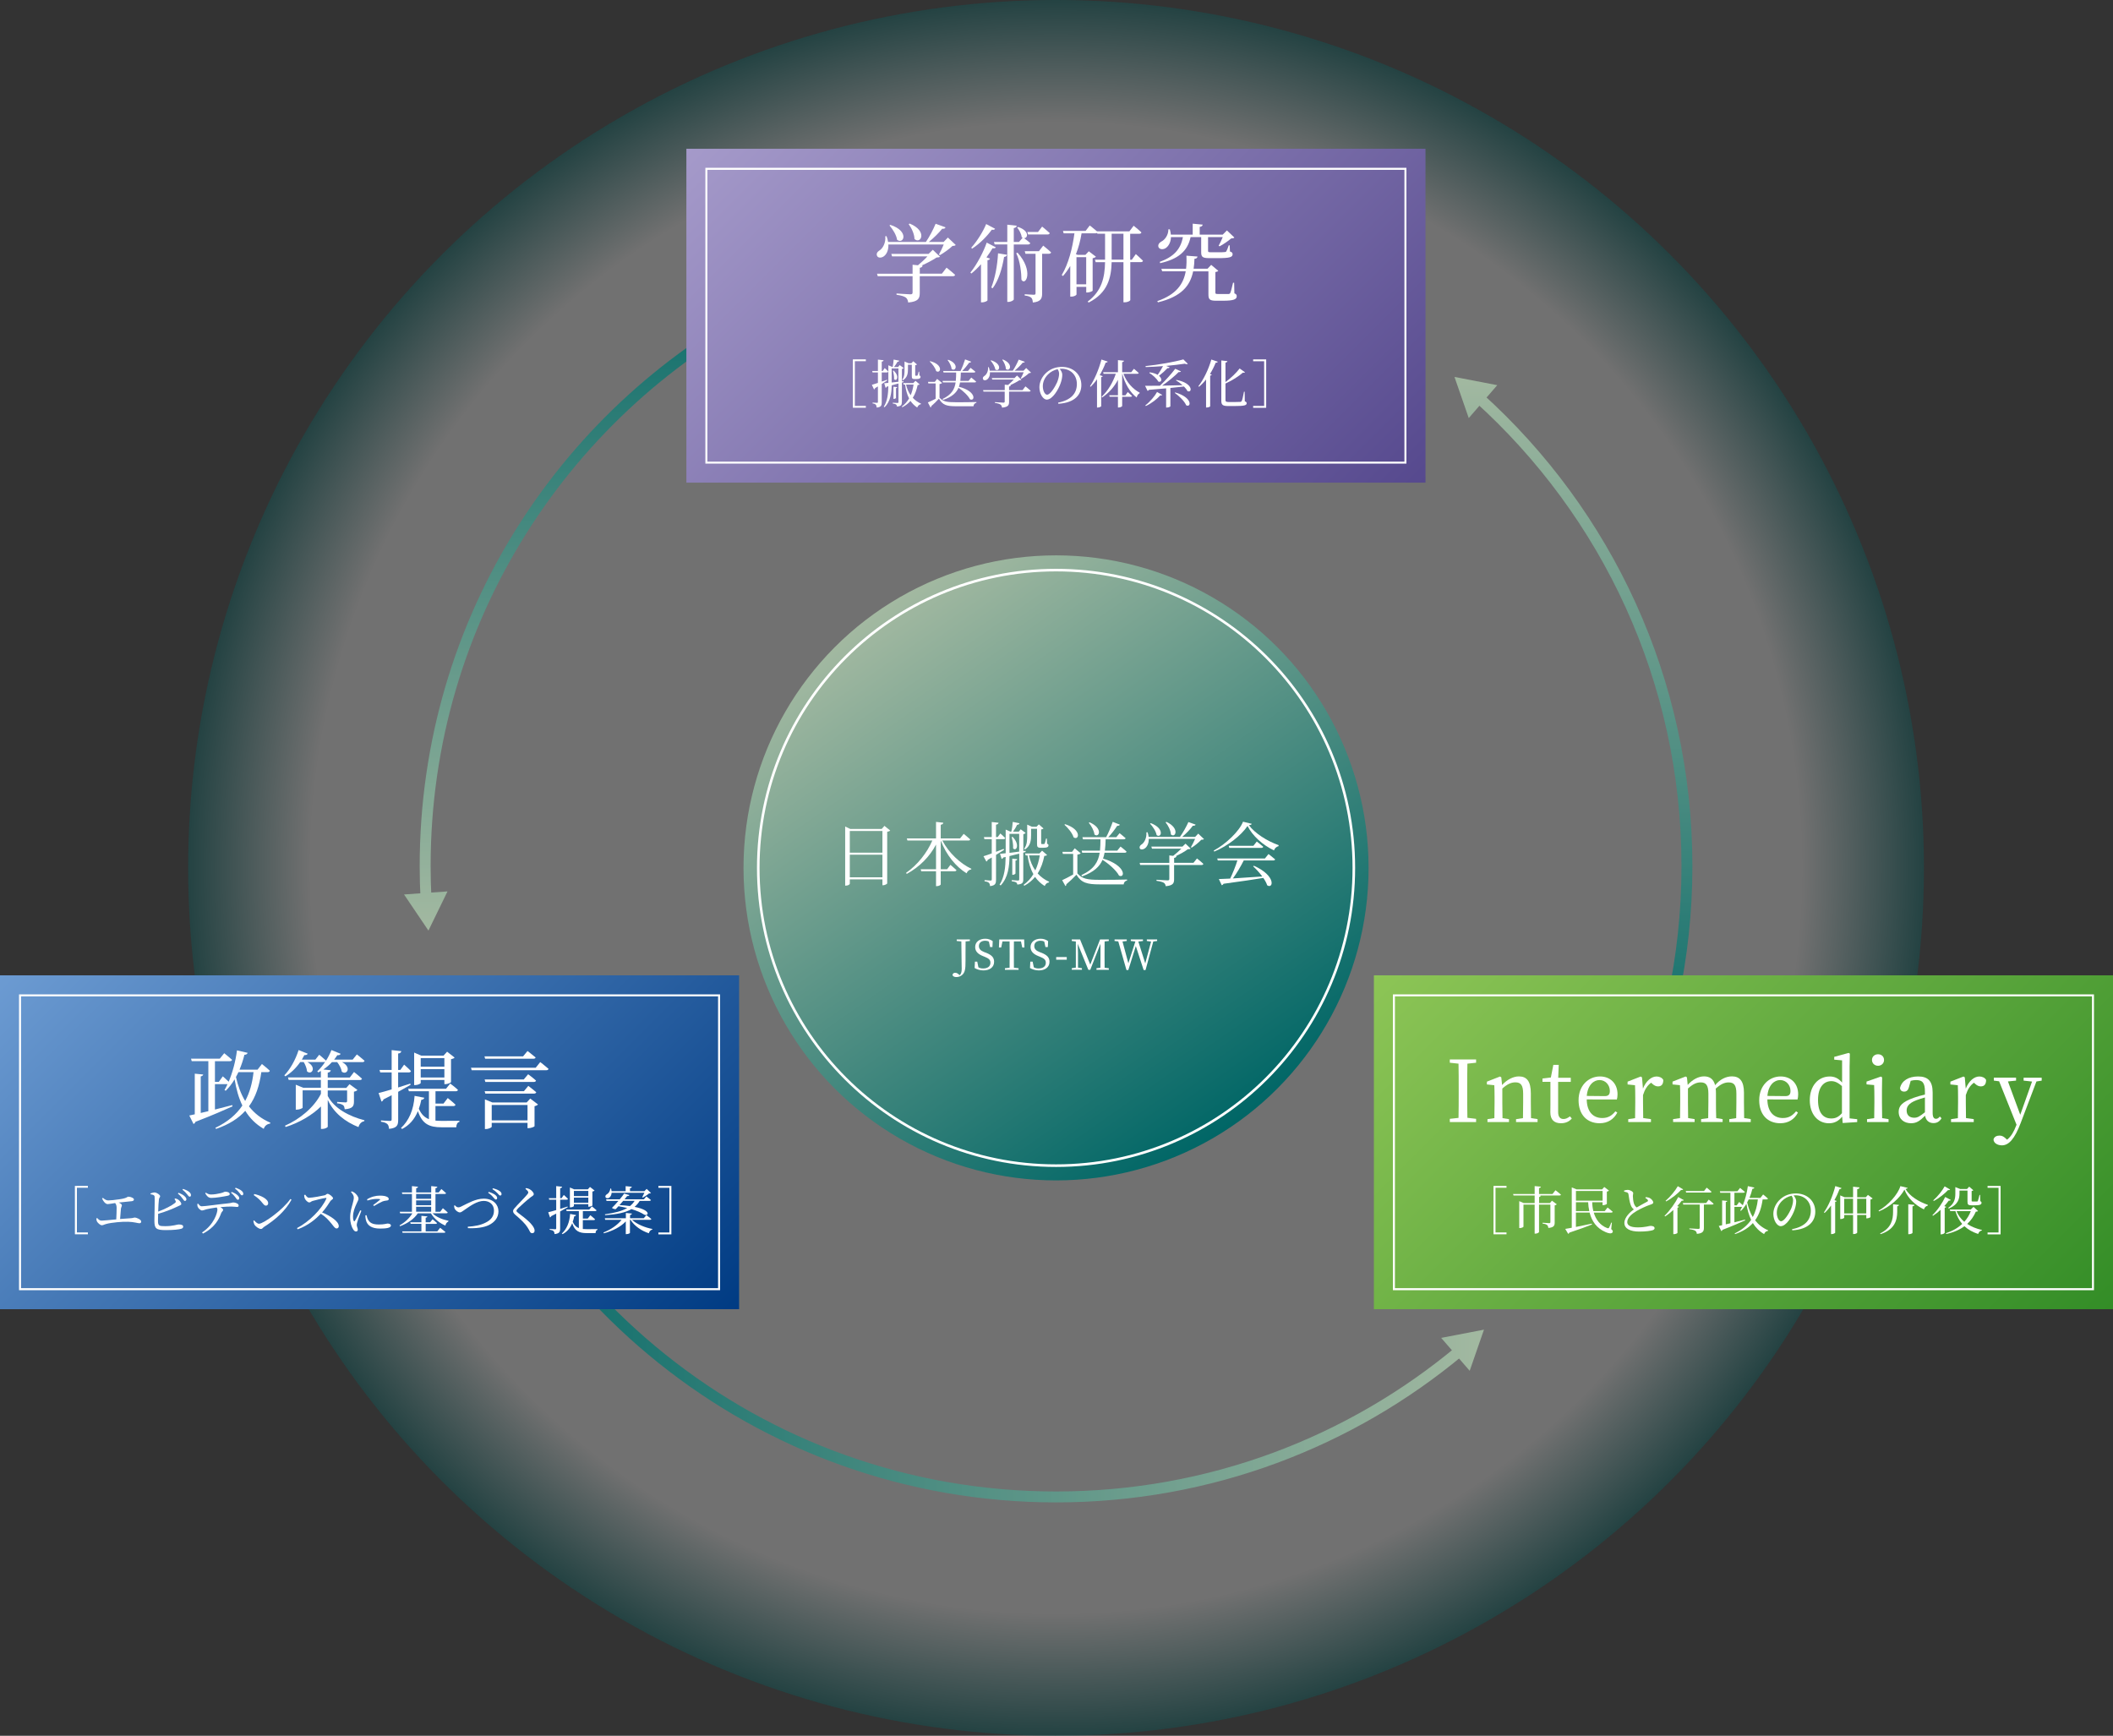 <?xml version="1.0" encoding="UTF-8"?>
<svg id="_レイヤー_2" data-name="レイヤー 2" xmlns="http://www.w3.org/2000/svg" xmlns:xlink="http://www.w3.org/1999/xlink" viewBox="0 0 580.29 476.71">
  <rect x="0" y="0" width="580.29" height="476.71" fill="#333333" stroke="none"/>
  <defs>
    <style>
      .cls-1 {
        stroke: url(#_名称未設定グラデーション_128-5);
      }

      .cls-1, .cls-2, .cls-3, .cls-4, .cls-5 {
        fill: none;
        stroke-miterlimit: 10;
      }

      .cls-1, .cls-4, .cls-5 {
        stroke-width: 3px;
      }

      .cls-6 {
        fill: url(#_名称未設定グラデーション_68);
      }

      .cls-6, .cls-7, .cls-8, .cls-9, .cls-10, .cls-11, .cls-12, .cls-13, .cls-14 {
        stroke-width: 0px;
      }

      .cls-2 {
        stroke-width: .55px;
      }

      .cls-2, .cls-3 {
        stroke: #fff;
      }

      .cls-7 {
        fill: url(#_名称未設定グラデーション_135);
        opacity: .3;
      }

      .cls-8 {
        fill: url(#_名称未設定グラデーション_128-2);
      }

      .cls-9 {
        fill: url(#_名称未設定グラデーション_128-6);
      }

      .cls-3 {
        stroke-width: .71px;
      }

      .cls-10 {
        fill: url(#_名称未設定グラデーション_128-7);
      }

      .cls-4 {
        stroke: url(#_名称未設定グラデーション_128-3);
      }

      .cls-11 {
        fill: url(#_名称未設定グラデーション_43);
      }

      .cls-12 {
        fill: #fff;
      }

      .cls-13 {
        fill: url(#_名称未設定グラデーション_21);
      }

      .cls-14 {
        fill: url(#_名称未設定グラデーション_128-4);
      }

      .cls-5 {
        stroke: url(#_名称未設定グラデーション_128);
      }
    </style>
    <radialGradient id="_名称未設定グラデーション_135" data-name="名称未設定グラデーション 135" cx="290.02" cy="238.35" fx="290.02" fy="238.35" r="238.35" gradientUnits="userSpaceOnUse">
      <stop offset=".86" stop-color="#fff"/>
      <stop offset="1" stop-color="#066"/>
    </radialGradient>
    <linearGradient id="_名称未設定グラデーション_128" data-name="名称未設定グラデーション 128" x1="434.88" y1="309.13" x2="434.88" y2="102.35" gradientUnits="userSpaceOnUse">
      <stop offset="0" stop-color="#066"/>
      <stop offset="1" stop-color="#a3b9a1"/>
    </linearGradient>
    <linearGradient id="_名称未設定グラデーション_128-2" data-name="名称未設定グラデーション 128" x1="405.32" y1="309.13" x2="405.32" y2="102.35" xlink:href="#_名称未設定グラデーション_128"/>
    <linearGradient id="_名称未設定グラデーション_128-3" data-name="名称未設定グラデーション 128" x1="202.64" y1="63.1" x2="202.64" y2="255.72" xlink:href="#_名称未設定グラデーション_128"/>
    <linearGradient id="_名称未設定グラデーション_128-4" data-name="名称未設定グラデーション 128" x1="116.93" y1="63.1" x2="116.93" y2="255.72" xlink:href="#_名称未設定グラデーション_128"/>
    <linearGradient id="_名称未設定グラデーション_128-5" data-name="名称未設定グラデーション 128" x1="119.96" y1="345.1" x2="408.55" y2="345.1" xlink:href="#_名称未設定グラデーション_128"/>
    <linearGradient id="_名称未設定グラデーション_128-6" data-name="名称未設定グラデーション 128" x1="119.96" y1="370.82" x2="408.55" y2="370.82" xlink:href="#_名称未設定グラデーション_128"/>
    <linearGradient id="_名称未設定グラデーション_21" data-name="名称未設定グラデーション 21" x1="405.13" y1="240.04" x2="552.47" y2="387.38" gradientUnits="userSpaceOnUse">
      <stop offset="0" stop-color="#8dc556"/>
      <stop offset="1" stop-color="#338d27"/>
    </linearGradient>
    <linearGradient id="_名称未設定グラデーション_68" data-name="名称未設定グラデーション 68" x1="27.82" y1="240.04" x2="175.16" y2="387.38" gradientUnits="userSpaceOnUse">
      <stop offset="0" stop-color="#6c9bd2"/>
      <stop offset="1" stop-color="#003b83"/>
    </linearGradient>
    <linearGradient id="_名称未設定グラデーション_43" data-name="名称未設定グラデーション 43" x1="216.32" y1="13.04" x2="363.66" y2="160.38" gradientUnits="userSpaceOnUse">
      <stop offset="0" stop-color="#a59aca"/>
      <stop offset="1" stop-color="#56498e"/>
    </linearGradient>
    <linearGradient id="_名称未設定グラデーション_128-7" data-name="名称未設定グラデーション 128" x1="339.26" y1="308.67" x2="240.78" y2="168.04" xlink:href="#_名称未設定グラデーション_128"/>
  </defs>
  <g id="_文字" data-name="文字">
    <g>
      <circle class="cls-7" cx="290.02" cy="238.35" r="238.35"/>
      <g>
        <path class="cls-5" d="M405.98,109.12c35.18,31.71,57.3,77.64,57.3,128.73,0,25.17-5.37,49.08-15.02,70.66"/>
        <polygon class="cls-8" points="403.36 114.82 399.44 103.52 411.19 105.78 403.36 114.82"/>
      </g>
      <g>
        <path class="cls-4" d="M117,246.98c-.16-3.02-.24-6.07-.24-9.13,0-67.83,38.98-126.55,95.75-155,23.32-11.68,49.64-18.26,77.5-18.26"/>
        <polygon class="cls-14" points="122.9 244.81 117.66 255.57 110.96 245.65 122.9 244.81"/>
      </g>
      <g>
        <path class="cls-1" d="M401.07,370.85c-30.07,25.13-68.79,40.26-111.05,40.26-81.89,0-150.51-56.81-168.6-133.18"/>
        <polygon class="cls-9" points="395.79 367.43 407.54 365.17 403.62 376.47 395.79 367.43"/>
      </g>
      <g>
        <rect class="cls-13" x="377.31" y="267.86" width="202.98" height="91.69"/>
        <rect class="cls-2" x="438.45" y="217.72" width="80.69" height="191.98" transform="translate(792.51 -165.09) rotate(90)"/>
        <g>
          <g>
            <path class="cls-12" d="M410.16,325.69h3.57v.51h-3.02v12.27h3.02v.51h-3.57v-13.3Z"/>
            <path class="cls-12" d="M427.19,326.89s.93.69,1.49,1.2c-.04.16-.2.23-.39.23h-5.71l.54.06c-.03.17-.13.3-.44.36v1.67h2.97l.56-.66,1.34,1c-.09.1-.31.23-.59.29v4.7c0,.84-.2,1.36-1.73,1.5-.06-.34-.13-.61-.33-.79-.23-.19-.59-.34-1.26-.41v-.23s1.46.11,1.8.11c.27,0,.34-.1.34-.3v-4.8h-3.12v7.55c0,.13-.53.43-.97.43h-.23v-7.98h-3.07v6.08c0,.1-.5.37-.99.37h-.17v-7.39l1.24.53h2.99v-2.09h-5.8l-.13-.41h5.93v-2.17l1.7.16c-.03.2-.16.34-.5.39v1.63h3.7l.8-1.02Z"/>
            <path class="cls-12" d="M442.49,337.54c.43.4.53.63.37.89-.29.49-1.14.29-1.93-.06-2.47-1.06-3.78-3-4.38-5.36h-3.76v3.95c1.29-.26,2.82-.57,4.36-.9l.04.23c-1.4.56-3.36,1.3-6.19,2.23-.07.17-.19.3-.33.34l-.81-1.36c.43-.06,1.04-.17,1.79-.31v-11.08l1.32.54h7.01l.6-.66,1.3,1c-.1.1-.31.21-.59.27v3.36c-.01.1-.6.36-.99.36h-.19v-.81h-2.84c.01.81.11,1.64.31,2.43h3.13l.77-.97s.89.67,1.42,1.16c-.04.16-.19.23-.39.23h-4.82c.57,1.89,1.74,3.52,3.69,4.25.29.1.42.07.53-.14.16-.27.4-.84.59-1.37l.17.04-.19,1.76ZM432.8,327.08v2.67h7.32v-2.67h-7.32ZM436.46,332.6c-.17-.77-.27-1.59-.31-2.43h-3.35v2.43h3.66Z"/>
            <path class="cls-12" d="M451.98,328.77c.43.06.83.11,1.1.26.54.29.96.87.96,1.23,0,.29-.33.43-.93.63-.96.31-2.56,1.06-3.6,1.66-1.19.69-2.62,1.83-2.62,3.09,0,.84.8,1.44,2.89,1.44s3.1-.41,3.49-.41c.6,0,1.13.16,1.13.66,0,.23-.24.44-.56.54-.54.16-1.79.36-3.65.36-2.5,0-4.09-.81-4.09-2.37s1.62-3.02,2.6-3.73c-.4-.29-.67-.7-.84-1.16-.29-.71-.49-1.96-.63-2.96-.04-.26-.13-.41-.41-.54-.23-.09-.57-.17-.8-.23v-.27c.36-.11.66-.19.97-.19.74,0,1.53.51,1.54.89,0,.26-.1.46-.1.81.01.54.11,1.52.3,2.06.16.46.39.81.76,1.07,1.04-.63,2.42-1.33,2.89-1.6.21-.11.26-.23.17-.41-.12-.26-.42-.44-.69-.6l.11-.21Z"/>
            <path class="cls-12" d="M462.43,329.58c-.09.14-.21.21-.57.16-.33.46-.76.96-1.24,1.49l.49.19c-.06.11-.19.21-.43.26v6.92c-.03.1-.49.34-.93.34h-.21v-6.63c-.69.64-1.46,1.26-2.25,1.76l-.16-.16c1.5-1.46,3.03-3.67,3.76-5.16l1.54.84ZM462.23,326.65c-.09.14-.23.2-.54.14-.93.99-2.52,2.32-4.13,3.16l-.14-.16c1.3-1.12,2.69-2.83,3.35-4.02l1.47.87ZM469.26,329.45s.86.66,1.34,1.13c-.03.16-.17.23-.37.23h-2.29v6.42c0,.87-.26,1.5-1.94,1.63-.03-.37-.16-.66-.41-.83-.29-.2-.76-.34-1.64-.46v-.21s2.06.14,2.44.14c.3,0,.4-.1.4-.31v-6.38h-4.52l-.11-.41h6.39l.71-.94ZM463.06,327.52l-.11-.43h5.03l.73-.92s.82.66,1.32,1.12c-.03.16-.19.23-.39.23h-6.58Z"/>
            <path class="cls-12" d="M484.07,329.41c-.31,2.24-.93,4.16-2.07,5.73.9,1.16,2.06,2.09,3.59,2.75l-.04.14c-.54.09-.92.39-1.07.89-1.34-.77-2.34-1.8-3.09-3.02-1.14,1.27-2.73,2.29-4.89,3.03l-.11-.19c2.06-.99,3.52-2.24,4.52-3.73-.63-1.3-1.03-2.77-1.3-4.39-.44.74-.94,1.39-1.49,1.92l-.2-.11c.17-.3.34-.63.5-.99h-2.1v4.25c.92-.23,1.9-.49,2.89-.74l.06.21c-1.42.63-3.42,1.52-6.21,2.59-.06.17-.19.31-.33.36l-.7-1.42c.24-.04.54-.11.92-.2v-6.81l1.42.14c-.03.14-.14.26-.42.31v6.12c.39-.09.82-.19,1.27-.3v-8.38h-2.79l-.11-.41h4.82l.74-.92s.8.64,1.32,1.1c-.04.16-.19.23-.39.23h-2.49v3.46h.64l.67-.93s.54.47.99.9c.63-1.52,1.14-3.36,1.39-5.25l1.79.41c-.06.17-.21.31-.54.33-.21.89-.5,1.72-.81,2.49h3.02l.73-.94s.83.64,1.33,1.13c-.04.16-.19.23-.37.23h-1.06ZM480.24,329.41c-.13.29-.27.56-.42.81.34,1.49.83,2.85,1.54,4.02.77-1.43,1.2-3.03,1.4-4.83h-2.53Z"/>
            <path class="cls-12" d="M492.17,337.57c3.53-.69,5.13-2.53,5.13-5.1s-1.83-4.2-4.19-4.2c-.17,0-.34.01-.53.03.37.46.71,1.02.71,1.6,0,.7-.16,1.54-.46,2.37-.6,1.74-2.25,4.48-3.79,4.48-1.02,0-2.03-1.59-2.03-3.39,0-1.4.69-2.96,1.97-4.07,1.16-1.03,2.63-1.53,4.22-1.53,3.05,0,5.33,2.03,5.33,5,0,2.46-1.62,4.86-6.32,5.13l-.06-.31ZM492.03,328.39c-.97.21-1.93.71-2.65,1.44-.89.9-1.42,2-1.42,3.23,0,1.3.59,2.34,1.17,2.34.9,0,2.2-2.17,2.76-3.42.3-.73.54-1.63.54-2.32,0-.5-.17-.9-.42-1.29Z"/>
            <path class="cls-12" d="M505.73,326.28c-.06.17-.23.3-.54.29-.4,1.07-.87,2.09-1.4,3.03l.62.23c-.04.11-.17.21-.42.24v8.49c-.03.09-.49.36-.93.36h-.2v-7.85c-.54.77-1.14,1.46-1.76,2.03l-.2-.13c1.21-1.73,2.44-4.49,3.13-7.23l1.7.54ZM514.28,329.14c-.1.11-.3.24-.6.3v4.82c-.01.1-.59.34-.97.34h-.17v-.93h-2.5v4.85c0,.14-.46.39-.9.39h-.23v-5.23h-2.43v.74c0,.11-.47.37-.94.37h-.16v-6.49l1.19.51h2.34v-2.9l1.77.19c-.04.26-.19.43-.64.49v2.23h2.36l.59-.66,1.3.99ZM508.9,333.25v-4.03h-2.43v4.03h2.43ZM512.53,333.25v-4.03h-2.5v4.03h2.5Z"/>
            <path class="cls-12" d="M516.02,332.68l-.11-.2c2.63-1.44,5.32-4.46,5.99-6.73l2,.49c-.04.17-.23.24-.6.29,1.2,2.04,3.62,3.47,6.13,4.36v.21c-.57.13-.94.59-1.06,1.04-2.43-1.19-4.43-3.05-5.35-5.43-1.27,2.34-4,4.76-7.01,5.98ZM521.5,330.9c-.03.19-.13.34-.47.39v1.56c-.04,2.24-.63,4.8-4.58,6.09l-.11-.2c3.07-1.47,3.55-3.8,3.55-5.91v-2.09l1.62.16ZM525.76,330.9c-.03.2-.14.34-.53.4v7.28c0,.13-.5.37-.93.37h-.23v-8.22l1.69.17Z"/>
            <path class="cls-12" d="M534.5,331.44c-.06.13-.19.21-.43.26v6.86c-.01.11-.44.43-.92.43h-.21v-6.73c-.64.6-1.36,1.17-2.1,1.64l-.14-.17c1.44-1.39,2.84-3.53,3.5-5l1.54.81c-.09.16-.21.23-.54.17-.33.47-.76.99-1.24,1.53l.54.2ZM535.54,326.69c-.09.14-.2.2-.54.14-.89.94-2.39,2.2-3.93,3l-.14-.17c1.23-1.07,2.52-2.72,3.13-3.85l1.49.87ZM543.23,332.58c-.11.14-.27.17-.61.19-.56,1.27-1.34,2.42-2.37,3.36,1.16.77,2.53,1.32,4.05,1.66l-.03.14c-.47.09-.84.43-1.02.96-1.49-.5-2.75-1.19-3.76-2.13-1.3.96-2.93,1.69-4.98,2.14l-.1-.21c1.82-.61,3.3-1.47,4.46-2.56-.81-.94-1.44-2.12-1.86-3.53h-1.42l-.13-.43h5.76l.77-.72,1.23,1.13ZM535.05,331.71c1.69-1.13,1.94-2.56,1.94-3.87v-1.83l1.32.53h1.89l.6-.64,1.14.99c-.09.09-.21.17-.47.21v2.7c0,.14.04.17.3.17h1.19c.11,0,.16-.03.21-.14.1-.21.27-.93.46-1.67h.17l.04,1.72c.29.13.34.26.34.47,0,.47-.44.67-1.89.67h-.87c-.94,0-1.09-.26-1.09-.99v-3.06h-2.2v.87c0,1.24-.3,3.02-2.96,4.06l-.13-.19ZM537.31,332.6c.47,1.19,1.22,2.16,2.14,2.95.79-.87,1.39-1.86,1.79-2.95h-3.93Z"/>
            <path class="cls-12" d="M545.84,338.99v-.51h3.02v-12.27h-3.02v-.51h3.58v13.3h-3.58Z"/>
          </g>
          <g>
            <path class="cls-12" d="M402.99,292.12c-.05,2.23-.05,4.53-.05,6.82v1.27c0,2.25,0,4.53.05,6.78l2.39.28v.89h-7.22v-.89l2.39-.26c.05-2.25.05-4.5.05-6.8v-1.27c0-2.3,0-4.57-.05-6.82l-2.39-.26v-.89h7.22v.89l-2.39.26Z"/>
            <path class="cls-12" d="M422.26,307.36v.8h-5.91v-.8l1.9-.28c.02-1.29.05-3.07.05-4.32v-2.39c0-2.32-.63-3.12-2.13-3.12-1.15,0-2.25.49-3.59,1.71v3.8c0,1.2.02,3,.05,4.32l1.78.28v.8h-5.91v-.8l1.9-.28c.02-1.31.05-3.12.05-4.32v-1.34c0-1.45-.02-2.35-.07-3.38l-2.04-.21v-.77l3.61-1.41.35.23.21,2.11c1.31-1.45,3.03-2.37,4.62-2.37,2.18,0,3.28,1.36,3.28,4.67v2.46c0,1.24.02,3.03.05,4.32l1.81.28Z"/>
            <path class="cls-12" d="M431.66,307.17c-.66.82-1.67,1.31-2.98,1.31-1.83,0-2.91-.94-2.91-3,0-.61.02-1.17.02-2.13v-6.24h-2.18v-.91l2.3-.28.68-3.47h1.48l-.14,3.54h3.45v1.13h-3.47v8.28c0,1.36.56,1.92,1.48,1.92.61,0,1.08-.23,1.76-.73l.52.59Z"/>
            <path class="cls-12" d="M435.76,301.94c.05,3.4,1.76,5.11,4.27,5.11,1.69,0,2.7-.75,3.61-1.85l.52.35c-.94,1.81-2.58,2.93-4.85,2.93-3.45,0-5.79-2.32-5.79-6.33s2.72-6.52,5.89-6.52c2.77,0,4.81,1.88,4.81,4.9,0,.59-.07,1.08-.19,1.43l-8.26-.02ZM440.73,301.03c1.12,0,1.38-.59,1.38-1.43,0-1.59-1.17-2.98-2.84-2.98-1.57,0-3.24,1.31-3.5,4.36l4.95.05Z"/>
            <path class="cls-12" d="M451.19,298.99c.84-2.11,2.32-3.35,3.75-3.35.8,0,1.55.35,1.85.96,0,1.08-.42,1.76-1.45,1.76-.61,0-1.1-.28-1.59-.73l-.3-.28c-1.06.77-1.74,1.83-2.23,3.4v2.02c0,1.2.02,2.98.05,4.29l2.13.3v.8h-6.24v-.8l1.88-.28c.02-1.29.05-3.12.05-4.32v-1.34c0-1.45-.02-2.35-.07-3.38l-2.04-.21v-.77l3.61-1.41.35.23.26,3.1Z"/>
            <path class="cls-12" d="M480.8,307.36v.8h-5.89v-.8l1.9-.28c.02-1.29.05-3.07.05-4.32v-2.42c0-2.39-.68-3.07-2.16-3.07-1.08,0-2.16.47-3.52,1.71.05.4.07.82.07,1.31v2.46c0,1.24.02,3.03.07,4.32l1.76.28v.8h-5.91v-.8l1.95-.28c.02-1.29.05-3.07.05-4.32v-2.37c0-2.35-.66-3.12-2.11-3.12-1.17,0-2.18.49-3.5,1.69v3.8c0,1.2.02,3,.05,4.32l1.78.28v.8h-5.91v-.8l1.9-.28c.02-1.31.05-3.12.05-4.32v-1.34c0-1.45,0-2.35-.07-3.38l-2.04-.21v-.77l3.61-1.41.35.23.21,2.09c1.27-1.43,2.91-2.35,4.48-2.35s2.6.73,3.05,2.42c1.36-1.64,3-2.42,4.64-2.42,2.09,0,3.28,1.29,3.28,4.46v2.67c0,1.24.02,3.03.05,4.32l1.81.28Z"/>
            <path class="cls-12" d="M485.37,301.94c.05,3.4,1.76,5.11,4.27,5.11,1.69,0,2.7-.75,3.61-1.85l.52.35c-.94,1.81-2.58,2.93-4.85,2.93-3.45,0-5.79-2.32-5.79-6.33s2.72-6.52,5.89-6.52c2.77,0,4.81,1.88,4.81,4.9,0,.59-.07,1.08-.19,1.43l-8.26-.02ZM490.34,301.03c1.12,0,1.38-.59,1.38-1.43,0-1.59-1.17-2.98-2.84-2.98-1.57,0-3.24,1.31-3.5,4.36l4.95.05Z"/>
            <path class="cls-12" d="M510.04,307.36v.8l-3.99.26-.14-1.76c-.92,1.15-2.04,1.83-3.61,1.83-3.14,0-5.28-2.56-5.28-6.31,0-3.99,2.32-6.54,5.49-6.54,1.2,0,2.3.4,3.38,1.67v-6.1l-2.16-.19v-.77l3.96-1.08.33.19-.07,3.66v14.12l2.09.23ZM505.85,298.28c-1.15-1.03-2.04-1.36-2.91-1.36-1.97,0-3.66,1.5-3.66,5.18s1.55,5.07,3.64,5.07c1.12,0,1.95-.35,2.93-1.45v-7.43Z"/>
            <path class="cls-12" d="M518.65,307.36v.8h-5.91v-.8l1.97-.28c.02-1.31.05-3.12.05-4.32v-1.36c0-1.43-.02-2.27-.07-3.4l-2.09-.19v-.77l3.94-1.38.35.23-.05,3.42v3.45c0,1.2.02,3,.05,4.32l1.76.28ZM514.1,291.11c0-.94.73-1.57,1.67-1.57s1.64.63,1.64,1.57-.75,1.59-1.64,1.59c-.94,0-1.67-.68-1.67-1.59Z"/>
            <path class="cls-12" d="M533.19,307.13c-.59.96-1.31,1.31-2.21,1.31-1.27,0-2.09-.77-2.3-2.02-1.41,1.38-2.3,2.06-3.85,2.06-1.88,0-3.4-1.08-3.4-3.14,0-1.57.89-2.7,4.25-3.89.82-.3,1.92-.61,2.96-.84v-.8c0-2.53-.73-3.19-2.46-3.19-.45,0-.92.07-1.45.21l-.49,1.76c-.21.8-.63,1.2-1.29,1.2-.7,0-1.08-.35-1.15-.99.45-1.97,2.32-3.17,4.97-3.17s3.99,1.22,3.99,4.41v5.58c0,1.22.35,1.64.94,1.64.42,0,.7-.23,1.03-.63l.47.49ZM528.64,301.4c-.92.26-1.81.56-2.37.77-2.25.87-2.65,1.88-2.65,2.81,0,1.38.89,1.99,2.09,1.99.91,0,1.5-.38,2.93-1.5v-4.08Z"/>
            <path class="cls-12" d="M539.84,298.99c.84-2.11,2.32-3.35,3.75-3.35.8,0,1.55.35,1.85.96,0,1.08-.42,1.76-1.45,1.76-.61,0-1.1-.28-1.59-.73l-.3-.28c-1.06.77-1.74,1.83-2.23,3.4v2.02c0,1.2.02,2.98.05,4.29l2.13.3v.8h-6.24v-.8l1.88-.28c.02-1.29.05-3.12.05-4.32v-1.34c0-1.45-.02-2.35-.07-3.38l-2.04-.21v-.77l3.61-1.41.35.23.26,3.1Z"/>
            <path class="cls-12" d="M560.69,296.78l-1.43.23-4.32,11.4c-1.67,4.41-3.28,6.14-5.16,6.14-1.22,0-2.3-.66-2.3-1.62.16-.73.89-1.06,1.64-1.06s1.2.3,1.88.94l.19.19c1.15-.89,1.9-2.27,2.49-3.82l.12-.28-4.78-11.94-1.45-.19v-.8h6.1v.8l-2.23.23,3.38,9.15,3.24-9.12-2.32-.26v-.8h4.97v.8Z"/>
          </g>
        </g>
      </g>
      <g>
        <rect class="cls-6" y="267.86" width="202.98" height="91.69"/>
        <rect class="cls-2" x="61.14" y="217.72" width="80.69" height="191.98" transform="translate(415.2 212.22) rotate(90)"/>
        <g>
          <g>
            <path class="cls-12" d="M20.57,325.69h3.57v.51h-3.02v12.27h3.02v.51h-3.57v-13.3Z"/>
            <path class="cls-12" d="M28.27,328.98c.46.4.92.7,1.46.7.63,0,1.83-.13,3.16-.33,2.13-.31,1.99-.7,2.36-.7.6,0,1.53.37,1.53.73,0,.27-.16.46-.59.51-.54.07-2.2.23-3.59.37.49.21.87.49.87.77,0,.26-.2.51-.26.93-.07.61-.17,1.82-.23,2.82,1.04-.09,2.07-.17,2.92-.21.67-.04.86-.19,1.04-.19.63,0,1.84.57,1.84,1.1,0,.3-.19.47-.5.47-.41,0-1.5-.37-3.1-.41-1.52-.07-4.55.21-5.95.59-.57.14-.9.37-1.26.37-.46,0-1.17-.7-1.34-1.04-.11-.21-.16-.44-.17-.84l.24-.1c.33.39.69.71,1.2.71.49,0,2.19-.17,4.03-.34.06-1.03.1-2.5.1-3.17,0-.59-.13-.96-.41-1.32-.96.14-1.67.29-2.06.29-.34,0-.67-.26-.94-.57-.21-.24-.44-.6-.59-.99l.23-.14Z"/>
            <path class="cls-12" d="M48.1,329.14c.34.06.59.14.83.31.46.31.86.87.86,1.19s-.39.39-.93.66c-1.1.53-3.07,1.39-5.43,2.06-.03.83-.04,1.56-.04,1.93,0,1.34.29,1.46,1.96,1.46,2.2,0,3.27-.47,3.72-.47.77,0,1.24.19,1.24.57,0,.36-.21.51-.53.61-.64.2-2.12.37-4.26.37-2.72,0-3.09-.47-3.12-2.53-.01-1.5.16-6.11.06-6.71-.06-.37-.4-.49-1.12-.61v-.23c.33-.1.76-.27,1.1-.26.66.03,1.54.66,1.54,1.03,0,.3-.27.39-.33.83-.09.61-.16,2.06-.21,3.4,1.87-.7,3.7-1.63,4.6-2.36.23-.2.29-.31.19-.57-.07-.2-.21-.39-.31-.51l.19-.17ZM49.03,327.58c.74.29,1.32.6,1.69.97.33.31.47.56.47.84-.01.26-.2.44-.44.43-.21-.03-.37-.31-.63-.67-.29-.39-.64-.86-1.27-1.34l.19-.23ZM50.28,326.52c.74.24,1.32.53,1.67.83.37.31.5.59.49.9,0,.26-.14.4-.37.4-.24-.01-.4-.31-.7-.67-.29-.36-.6-.73-1.26-1.23l.17-.23Z"/>
            <path class="cls-12" d="M54.42,330.58c.3.37.57.71.96.71.97,0,4.78-.57,7.19-.8,1-.1,1.24-.26,1.44-.26.67,0,1.53.36,1.53.81,0,.3-.11.43-.46.43-.26,0-.86-.11-1.59-.11-.63,0-1.76.04-2.97.16.41.24.76.51.76.77,0,.3-.34.39-.54.89-.57,1.54-1.63,3.87-4.99,5.6l-.27-.29c3.35-2.22,4.23-5.45,4.23-6.32,0-.19-.06-.37-.2-.56-1.13.16-2.36.39-2.8.5-.46.13-.87.31-1.23.33-.37.01-1.04-.59-1.19-1.02-.09-.2-.1-.46-.1-.77l.23-.09ZM56.53,327.54c.56.39.97.51,1.44.51.92,0,1.93-.2,2.62-.36.81-.19,1-.41,1.27-.41.7,0,1.23.24,1.23.66,0,.23-.16.37-.61.46-1.12.23-3.22.59-4.46.59-.77,0-1.19-.46-1.67-1.27l.19-.17ZM63.64,327.35c.69.26,1.26.57,1.62.92.31.3.46.54.44.84,0,.23-.17.4-.39.39-.23,0-.36-.27-.63-.63-.29-.37-.63-.83-1.24-1.3l.2-.21ZM64.71,326.19c.71.26,1.22.51,1.57.79.37.29.53.57.53.89,0,.23-.13.41-.37.4-.26-.01-.39-.29-.67-.64-.3-.37-.63-.77-1.23-1.2l.17-.23Z"/>
            <path class="cls-12" d="M79.75,329.28l.31.2c-1.7,3.07-4.35,5.43-7.52,7.45-.33.2-.5.59-.84.59-.63,0-1.53-.71-1.83-1.19-.14-.27-.27-.76-.29-1.04l.21-.14c.4.44.87.93,1.34.93,1.23,0,6.56-3.82,8.61-6.79ZM69.85,327.92c1.73.39,3.8,1.32,3.8,2.53,0,.39-.26.66-.61.66-.3,0-.53-.19-.89-.64-.69-.86-1.17-1.37-2.47-2.26l.17-.29Z"/>
            <path class="cls-12" d="M83.83,328.11c.26.36.56.84,1.04.84.84,0,3.57-.5,4.33-.69.31-.09.5-.4.74-.4.47,0,1.52.84,1.52,1.22,0,.31-.5.46-.69.73-.47.74-1.3,2.04-2.32,3.17,2.33.94,4.59,2.46,4.59,3.77,0,.31-.2.63-.59.63-.44,0-.7-.44-1.37-1.27-.87-1.07-1.67-1.97-2.97-2.77-1.33,1.39-3.4,3.2-6.35,4.27l-.2-.33c3.36-1.74,6.78-5.19,8.06-8.08.07-.2-.01-.24-.17-.21-.89.13-2.83.61-3.59.83-.46.13-.54.41-.92.41-.47,0-1.07-.69-1.24-1.09-.09-.21-.16-.54-.17-.93l.29-.11Z"/>
            <path class="cls-12" d="M99.24,332.54c-.29.77-.9,2.27-1.04,2.82-.14.47-.23.8-.23,1.04,0,.44.29.92.29,1.27s-.17.54-.5.54c-.29,0-.54-.23-.76-.56-.43-.63-.84-1.86-.84-3.27,0-1.59.44-2.87.67-3.73.17-.7.33-1.22.34-1.74.01-.54-.33-1.06-.79-1.54l.21-.19c.34.13.57.24.83.44.34.26,1.03.96,1.03,1.6,0,.34-.2.61-.56,1.42-.4.86-.94,2.14-.94,3.5,0,.66.09.94.19,1.13.1.19.2.21.33.01.33-.5,1.12-2.17,1.46-2.89l.31.14ZM100.66,333.74c.09.34.21.86.4,1.19.5.89,1.23,1.36,3,1.36,1.52,0,2.07-.26,2.4-.26.44,0,.9.17.9.54,0,.67-1.36.84-2.96.84-2.37,0-3.56-.86-3.92-2.37-.11-.43-.14-.87-.14-1.26l.31-.04ZM100.8,329.38c1.13-.73,2.47-1.02,3.49-1.02s1.53.11,2,.33c.34.16.47.39.47.59,0,.23-.13.37-.44.41-.37.06-.77.09-1.27.27-.63.27-1.62.81-2.34,1.26l-.23-.26c.63-.47,1.57-1.17,1.84-1.43.17-.17.19-.27-.79-.27-.54,0-1.42.07-2.62.44l-.11-.33Z"/>
            <path class="cls-12" d="M118.79,333.21c1.02,1.06,2.86,1.77,4.38,2.06l-.04.19c-.46.26-.73.63-.8,1.13-1.59-.63-3.1-1.9-3.99-3.37h-3.6c-1.03,1.57-2.76,2.73-4.88,3.55l-.14-.23c1.5-.83,2.75-2.02,3.53-3.32h-3.35l-.13-.43h3.36v-4.88h-2.65l-.11-.43h2.76v-1.73l1.67.17c-.03.2-.16.34-.51.4v1.16h4.13v-1.73l1.69.17c-.04.2-.17.34-.52.4v1.16h.89l.73-.92s.79.64,1.29,1.12c-.04.16-.19.23-.39.23h-2.52v4.88h1.3l.73-.97s.84.69,1.34,1.17c-.04.16-.19.23-.37.23h-3.8ZM120.87,337.19s.9.69,1.46,1.17c-.04.14-.19.21-.4.21h-11.37l-.11-.4h5.28v-2.06h-2.95l-.11-.43h3.06v-1.77l1.64.16c-.03.17-.14.3-.47.36v1.26h1.23l.66-.83s.77.6,1.23,1.03c-.04.16-.17.23-.37.23h-2.75v2.06h3.19l.79-.99ZM114.28,327.91v1.33h4.13v-1.33h-4.13ZM114.28,331h4.13v-1.34h-4.13v1.34ZM118.41,332.78v-1.37h-4.13v1.37h4.13Z"/>
            <path class="cls-12" d="M124.91,331.02c.27.31.63.56.94.56.26,0,.49-.04,1.16-.4,1.46-.7,3.65-1.99,5.83-1.99,2.62,0,4.05,1.66,4.05,3.47s-1.13,3.06-2.66,3.8c-1.34.67-3.55.94-5.73.83l-.03-.39c1.93-.14,3.46-.39,4.92-1.14,1.5-.74,2.27-1.79,2.27-3.3s-1.06-2.65-2.83-2.65-3.77,1.44-4.76,2.12c-.99.64-1.34,1.04-1.8,1.04s-1.14-.51-1.37-.96c-.14-.27-.16-.59-.2-.89l.21-.11ZM135.48,328.85c-.31-.39-.73-.83-1.42-1.27l.16-.24c.73.21,1.36.51,1.77.81.37.3.53.56.54.84.01.26-.11.44-.34.44-.24.01-.41-.26-.71-.59ZM136.66,327.74c-.33-.34-.74-.73-1.43-1.16l.14-.24c.77.2,1.4.44,1.8.73.37.26.56.53.57.84.01.24-.13.43-.37.43-.23.01-.4-.27-.71-.6Z"/>
            <path class="cls-12" d="M144.29,326.53l.17-.24c.36.06.67.13.96.29.6.31,1.17.97,1.17,1.37,0,.34-.3.46-.83.84-.99.76-2.82,2.39-3.42,2.99-.4.41-.5.57-.5.74,0,.2.17.37.49.61,1.44,1.12,2.79,2.04,3.79,3.32.43.54.7,1.07.7,1.52,0,.4-.2.71-.67.71-.27,0-.49-.17-.6-.39-.16-.3-.3-.64-.7-1.24-.63-.99-1.69-2.03-3.4-3.49-.37-.31-.54-.63-.54-.93,0-.26.13-.53.39-.8.73-.87,2.82-2.95,3.45-3.73.24-.29.33-.43.33-.61,0-.26-.23-.56-.77-.96Z"/>
            <path class="cls-12" d="M155.92,331.54c-.56.33-1.26.71-2.09,1.17v4.69c0,.89-.16,1.37-1.53,1.52-.03-.34-.1-.63-.27-.8-.2-.19-.5-.31-1.07-.4v-.21s1.23.09,1.49.09c.23,0,.3-.07.3-.27v-4.03c-.43.23-.89.46-1.37.7-.04.17-.17.31-.33.36l-.49-1.43c.43-.1,1.23-.31,2.19-.6v-2.85h-1.92l-.11-.41h2.03v-3.32l1.62.17c-.03.21-.17.36-.53.4v2.75h.37l.63-.89s.71.61,1.14,1.07c-.04.16-.17.23-.37.23h-1.77v2.52c.64-.2,1.34-.41,2.03-.64l.06.2ZM160.08,337.53c.33.03.67.04,1.06.04.69,0,2.22,0,2.95-.01v.19c-.36.07-.51.44-.53.9h-2.47c-2.02,0-3.22-.53-3.95-2.7-.59,1.4-1.46,2.37-2.65,2.99l-.19-.17c1.29-1.19,2.12-2.97,2.27-5.38l1.63.31c-.04.19-.19.31-.5.34-.11.54-.24,1.04-.42,1.5.42.94.96,1.46,1.69,1.74v-4.68h-3.36l-.11-.41h6.33l.7-.87s.81.6,1.3,1.06c-.04.16-.17.23-.37.23h-3.39v2.06h1.34l.71-.93s.8.63,1.3,1.12c-.04.16-.19.23-.39.23h-2.97v2.44ZM157.61,331.22c0,.11-.49.36-.96.36h-.14v-5.45l1.17.51h3.75l.6-.66,1.26.99c-.09.11-.31.21-.6.27v3.83c-.01.09-.56.34-.93.34h-.19v-.7h-3.96v.5ZM157.61,327.06v1.43h3.96v-1.43h-3.96ZM161.57,330.31v-1.4h-3.96v1.4h3.96Z"/>
            <path class="cls-12" d="M173.57,335c1.32,1.23,3.59,2.14,5.59,2.52l-.03.16c-.44.1-.8.47-.94,1.02-2.06-.69-3.92-1.96-5.03-3.69h-.16v3.59c0,.11-.5.33-.94.33h-.2v-3.49c-1.4,1.5-3.52,2.59-6.02,3.27l-.11-.23c2.07-.8,3.85-2.06,4.98-3.47h-4.5l-.11-.43h5.78v-1.46l1.66.17c-.03.2-.16.33-.51.39v.9h3.75l.73-.86s.84.6,1.36,1.06c-.03.16-.17.23-.37.23h-4.89ZM175.69,329.79c-.4.66-.87,1.2-1.42,1.66,4.92.97,3.72,2.75,2.59,2.09-.84-.53-1.97-1.04-3.45-1.47-1.63.96-3.9,1.42-7.22,1.66l-.06-.24c2.6-.37,4.63-.86,6.12-1.73-.73-.17-1.53-.34-2.4-.49-.27.3-.53.57-.74.79-.29.04-.73-.07-1.06-.33.5-.46,1.17-1.2,1.79-1.93h-3.27l-.13-.43h3.76c.52-.61.96-1.19,1.2-1.57l1.46.41c-.09.19-.27.3-.63.27-.16.21-.41.53-.71.89h5.32l.66-.79s.76.56,1.26.99c-.04.16-.19.23-.39.23h-2.67ZM167.98,327.55c-.06.69-.34,1.17-.69,1.39-.33.21-.84.2-1-.16-.13-.33.09-.64.41-.81.44-.24.89-.89.89-1.54h.24c.07.26.11.49.13.72h3.86v-1.39l1.69.16c-.01.2-.16.34-.5.39v.84h3.95l.63-.64,1.19,1.12c-.11.1-.27.13-.56.14-.41.37-1.13.84-1.67,1.12l-.17-.11c.17-.3.41-.79.59-1.2h-8.98ZM171.15,329.79c-.33.39-.67.79-1.02,1.17,1.09.06,2.04.16,2.87.27.51-.4.94-.89,1.29-1.44h-3.15Z"/>
            <path class="cls-12" d="M180.81,338.99v-.51h3.02v-12.27h-3.02v-.51h3.57v13.3h-3.57Z"/>
          </g>
          <g>
            <path class="cls-12" d="M71.77,294.44c-.52,3.68-1.52,6.82-3.4,9.4,1.48,1.9,3.38,3.42,5.89,4.5l-.07.23c-.89.14-1.5.63-1.76,1.45-2.2-1.27-3.85-2.96-5.07-4.95-1.88,2.09-4.48,3.75-8.02,4.97l-.19-.3c3.38-1.62,5.77-3.68,7.41-6.12-1.03-2.13-1.69-4.55-2.13-7.2-.73,1.22-1.55,2.27-2.44,3.14l-.33-.19c.28-.49.56-1.03.82-1.62h-3.45v6.97c1.5-.38,3.12-.8,4.74-1.22l.09.35c-2.32,1.03-5.61,2.49-10.18,4.24-.09.28-.3.52-.54.59l-1.15-2.32c.4-.07.89-.19,1.5-.33v-11.16l2.32.23c-.05.23-.23.42-.68.52v10.04c.63-.14,1.34-.3,2.09-.49v-13.74h-4.57l-.19-.68h7.9l1.22-1.5s1.31,1.06,2.16,1.81c-.07.26-.31.38-.63.38h-4.08v5.68h1.06l1.1-1.52s.89.77,1.62,1.48c1.03-2.49,1.88-5.51,2.27-8.61l2.93.68c-.09.28-.35.52-.89.54-.35,1.45-.82,2.81-1.34,4.08h4.95l1.2-1.55s1.36,1.06,2.18,1.85c-.07.26-.3.38-.61.38h-1.74ZM65.48,294.44c-.21.47-.45.91-.68,1.34.56,2.44,1.36,4.67,2.53,6.59,1.27-2.35,1.97-4.97,2.3-7.93h-4.15Z"/>
            <path class="cls-12" d="M90.01,301c1.74,3.42,5.98,5.63,10.08,6.66l-.05.26c-.77.14-1.34.7-1.59,1.62-3.64-1.45-6.78-3.87-8.44-7.48v7.36c0,.23-.8.63-1.52.63h-.35v-6.17c-2.42,2.37-5.98,4.48-9.69,5.63l-.19-.35c4.01-1.76,8-5.02,9.87-8.75v-.96h-5.02v4.76c0,.14-.84.54-1.6.54h-.28v-6.85l2.04.84h4.85v-2.16h-8.84l-.19-.68h9.03v-1.78c-.23.14-.47.28-.7.4l-.28-.3c.73-.66,1.5-1.57,2.18-2.63-.09.07-.23.09-.4.09h-4.48c2.65,1.48,1.15,3.68-.12,2.56-.05-.84-.47-1.83-.91-2.56h-.96c-1.17,1.69-2.6,3.03-4.08,3.92l-.28-.28c1.52-1.57,3.03-4.13,3.92-6.94l2.51,1.01c-.12.23-.42.42-.94.38-.21.42-.45.84-.68,1.24h3.71l1.06-1.34s1.15.94,1.88,1.62c.56-.89,1.08-1.9,1.48-2.91l2.53,1.03c-.12.26-.42.45-.92.38-.28.42-.56.84-.87,1.22h5.09l1.15-1.43s1.31,1.01,2.11,1.74c-.05.26-.3.38-.61.38h-5.56c2.72,1.41,1.31,3.68-.07,2.63-.14-.89-.7-1.9-1.27-2.63h-1.45c-.73.8-1.52,1.45-2.35,2.02l2.04.21c-.07.33-.26.56-.84.66v1.34h6.05l1.17-1.52s1.36,1.06,2.18,1.83c-.07.26-.28.38-.63.38h-8.77v2.16h5.09l.89-1.03,2.18,1.59c-.14.19-.52.4-.96.47v2.7c0,1.22-.3,1.97-2.53,2.13-.07-.45-.14-.87-.42-1.1-.3-.21-.77-.45-1.67-.54v-.38s1.85.14,2.32.14c.33,0,.42-.14.42-.42v-2.86h-5.32v1.55Z"/>
            <path class="cls-12" d="M112.77,297.93c-.92.54-2.06,1.17-3.42,1.92v7.69c0,1.45-.26,2.25-2.51,2.49-.05-.56-.16-1.03-.45-1.31-.33-.3-.82-.52-1.76-.66v-.35s2.02.14,2.44.14c.38,0,.49-.12.49-.45v-6.61c-.7.38-1.45.75-2.25,1.15-.07.28-.28.52-.54.59l-.8-2.35c.7-.16,2.02-.52,3.59-.99v-4.67h-3.14l-.19-.68h3.33v-5.44l2.65.28c-.05.35-.28.59-.87.66v4.5h.61l1.03-1.45s1.17,1.01,1.88,1.76c-.07.26-.28.38-.61.38h-2.91v4.13c1.06-.33,2.2-.68,3.33-1.06l.09.33ZM119.6,307.76c.54.05,1.1.07,1.74.07,1.13,0,3.64,0,4.83-.02v.3c-.59.12-.84.73-.87,1.48h-4.06c-3.31,0-5.28-.87-6.47-4.43-.96,2.3-2.39,3.89-4.34,4.9l-.3-.28c2.11-1.95,3.47-4.88,3.73-8.82l2.67.52c-.07.3-.31.52-.82.56-.19.89-.4,1.71-.68,2.46.68,1.55,1.57,2.39,2.77,2.86v-7.67h-5.51l-.19-.68h10.39l1.15-1.43s1.34.98,2.13,1.74c-.07.26-.28.38-.61.38h-5.56v3.38h2.2l1.17-1.52s1.31,1.03,2.13,1.83c-.07.26-.3.38-.63.38h-4.88v4.01ZM115.54,297.42c0,.19-.8.59-1.57.59h-.23v-8.94l1.92.84h6.15l.98-1.08,2.06,1.62c-.14.19-.52.35-.99.45v6.29c-.02.14-.91.56-1.52.56h-.3v-1.15h-6.5v.82ZM115.54,290.59v2.35h6.5v-2.35h-6.5ZM122.04,295.92v-2.3h-6.5v2.3h6.5Z"/>
            <path class="cls-12" d="M148.37,291.69s1.43,1.1,2.27,1.85c-.07.26-.28.38-.61.38h-20.5l-.19-.68h17.78l1.24-1.55ZM133.24,290.78l-.19-.66h10.6l1.22-1.48s1.36,1.03,2.23,1.78c-.07.23-.3.35-.63.35h-13.23ZM145.04,295.02s1.34.99,2.16,1.74c-.05.26-.28.38-.61.38h-13.3l-.19-.68h10.74l1.2-1.43ZM133.1,299.67h10.79l1.2-1.45s1.34,1.01,2.18,1.74c-.07.26-.3.38-.66.38h-13.32l-.19-.66ZM145.63,301.71l2.13,1.62c-.14.16-.52.38-.96.47v5.49c-.02.16-1.01.54-1.62.54h-.31v-1.45h-9.83v1.06c0,.19-.82.63-1.59.63h-.28v-8.14l2.04.84h9.43l.98-1.06ZM144.87,307.69v-4.22h-9.83v4.22h9.83Z"/>
          </g>
        </g>
      </g>
      <g>
        <rect class="cls-11" x="188.5" y="40.86" width="202.98" height="91.69"/>
        <rect class="cls-2" x="249.64" y="-9.28" width="80.69" height="191.98" transform="translate(376.69 -203.28) rotate(90)"/>
        <g>
          <g>
            <path class="cls-12" d="M234.22,98.69h3.57v.51h-3.02v12.27h3.02v.51h-3.57v-13.3Z"/>
            <path class="cls-12" d="M242.96,101.08s.63.56,1,.97c-.04.16-.17.23-.37.23h-1.44v2.52c.47-.16.97-.33,1.46-.5l.07.17c-.4.27-.92.6-1.53,1v5.02c0,.84-.14,1.32-1.39,1.44-.03-.34-.09-.6-.23-.77-.16-.19-.41-.3-.89-.37v-.23s.99.07,1.2.07c.2,0,.26-.06.26-.24v-4.27c-.24.16-.5.31-.77.47-.03.17-.14.31-.29.37l-.6-1.27c.34-.1.94-.29,1.66-.53v-2.87h-1.47l-.1-.41h1.57v-3.12l1.56.17c-.03.2-.17.34-.51.39v2.56h.27l.54-.79ZM247.67,110.46c0,.71-.16,1.09-1.33,1.19-.03-.21-.09-.43-.24-.54-.17-.14-.43-.23-.93-.3v-.21s1.04.07,1.29.07c.23,0,.29-.09.29-.27v-5.08c-.56.16-1.19.33-1.87.51-.04,2.06-.29,4.38-1.94,6.01l-.23-.14c1.03-1.59,1.21-3.59,1.26-5.62l-.41.1c-.06.17-.2.29-.36.31l-.36-1.24c.27-.01.66-.04,1.13-.1h0v-4.83l1.09.47h.09c.14-.63.23-1.44.27-2.04l1.53.3c-.04.17-.19.31-.49.33-.23.43-.57.96-.94,1.42h1.12l.44-.54,1.1.83c-.09.1-.27.2-.49.24v3.43l.43-.06.03.23-.46.13v5.42ZM244.87,105.05c.57-.06,1.2-.13,1.87-.21v-3.65h-1.87v3.86ZM245.42,101.78c1.72,1.6.81,3.09.13,2.36.04-.74-.14-1.67-.33-2.3l.2-.06ZM246.06,109.28c0,.1-.31.27-.56.27h-.13v-3.33l1.03.11c-.03.16-.13.24-.34.3v2.65ZM252.54,105.55c-.09.13-.23.17-.53.2-.26,1.24-.66,2.44-1.33,3.5.63.69,1.39,1.22,2.27,1.62l-.04.13c-.44.07-.81.4-1.02.92-.74-.5-1.36-1.1-1.84-1.82-.57.67-1.32,1.26-2.24,1.74l-.14-.19c.84-.61,1.5-1.39,1.99-2.23-.54-1.03-.89-2.29-1.1-3.8h-.39l-.13-.41h2.77l.61-.63,1.12.97ZM247.8,104.27c.63-.84.61-1.86.61-2.87v-2.12l1.13.49h.74l.53-.56,1.03.89c-.09.1-.24.17-.5.2v2.72c0,.14.03.17.14.17h.17c.09,0,.14.01.17,0,.07,0,.11-.01.16-.09.07-.11.2-.57.31-1.02h.16l.06,1.04c.24.1.3.2.3.39,0,.37-.31.59-1.22.59h-.41c-.69,0-.77-.24-.77-.84v-3.09h-1.06v1.22c0,1.03-.1,2.27-1.4,3.06l-.16-.17ZM248.83,105.62c.26,1.14.69,2.1,1.26,2.92.4-.92.64-1.9.8-2.92h-2.06Z"/>
            <path class="cls-12" d="M258.03,109.23c1,1.09,2.04,1.24,4.53,1.24,1.64,0,3.87,0,5.59-.06v.2c-.47.1-.74.43-.81.96h-4.76c-2.62,0-3.73-.34-4.72-2.09-.6.67-1.53,1.59-2.12,2.07.03.2-.04.29-.19.36l-.73-1.39c.53-.21,1.34-.6,2.13-1v-4.22h-2l-.09-.43h1.87l.63-.81,1.37,1.12c-.1.11-.31.23-.71.29v3.76ZM255.47,99.19c3.76,1,2.84,3.56,1.62,2.72-.23-.89-1.04-1.96-1.76-2.62l.14-.1ZM258.84,109.58c2.5-1.19,3.33-2.67,3.6-4.55h-3.49l-.11-.43h3.65c.07-.72.09-1.47.1-2.3h-3.46l-.11-.41h4.78c.4-.81.89-2.06,1.24-3.19l1.67.63c-.07.16-.24.29-.54.26-.59.81-1.27,1.66-1.93,2.3h1.59l.71-.87s.81.6,1.32,1.06c-.01.16-.17.23-.37.23h-3.62c-.01.83-.06,1.59-.14,2.3h2.26l.74-.92s.83.64,1.34,1.11c-.04.16-.19.23-.39.23h-4.03c-.07.41-.17.81-.31,1.19,4.88,1.23,4.46,4.1,3.05,3.45-.54-1.07-1.96-2.36-3.15-3.17-.6,1.39-1.79,2.49-4.22,3.33l-.17-.24ZM260.4,98.8c3.15,1.13,2.02,3.42.93,2.52-.07-.83-.59-1.8-1.09-2.43l.16-.09Z"/>
            <path class="cls-12" d="M283.15,102.31c-.11.13-.27.16-.56.17-.5.49-1.43,1.16-2.1,1.54l-.16-.11c.26-.44.59-1.13.8-1.67h-9.27c.06,1-.34,1.69-.77,1.99-.41.29-.96.29-1.12-.09-.17-.36.06-.69.37-.89.6-.36,1.11-1.34,1-2.4h.21c.13.33.21.66.26.96h6.33c.6-.89,1.24-2.12,1.63-3.05l1.66.6c-.06.17-.23.27-.56.24-.54.67-1.4,1.53-2.23,2.2h2.47l.71-.73,1.3,1.23ZM281.61,106.11s.9.7,1.43,1.2c-.04.16-.19.23-.37.23h-5.55v2.79c0,.92-.21,1.46-1.93,1.62-.06-.37-.16-.64-.42-.84-.29-.19-.7-.34-1.54-.46v-.21s1.96.14,2.33.14c.27,0,.36-.09.36-.31v-2.72h-5.83l-.11-.41h5.95v-1.5l.9.09c.51-.43,1.14-1,1.59-1.49h-5.92l-.13-.41h6.23l.71-.69,1.2,1.16c-.11.1-.29.11-.59.14-.61.43-1.62.94-2.5,1.34h.17c-.03.21-.17.33-.47.37v.99h3.7l.79-1.02ZM272.2,98.95c3.23,1.04,2.23,3.35,1.13,2.5-.11-.8-.73-1.79-1.27-2.4l.14-.1ZM275.42,98.72c3.09,1.26,1.87,3.55.81,2.59-.01-.86-.5-1.84-.97-2.49l.16-.1Z"/>
            <path class="cls-12" d="M290.61,110.57c3.53-.69,5.13-2.53,5.13-5.1s-1.83-4.2-4.19-4.2c-.17,0-.34.01-.53.03.37.46.71,1.02.71,1.6,0,.7-.16,1.54-.46,2.37-.6,1.74-2.25,4.48-3.79,4.48-1.02,0-2.03-1.59-2.03-3.39,0-1.4.69-2.96,1.97-4.07,1.16-1.03,2.63-1.53,4.22-1.53,3.05,0,5.33,2.03,5.33,5,0,2.46-1.62,4.86-6.32,5.13l-.06-.31ZM290.46,101.39c-.97.21-1.93.71-2.65,1.44-.89.9-1.42,2-1.42,3.23,0,1.3.59,2.34,1.17,2.34.9,0,2.2-2.17,2.76-3.42.3-.73.54-1.63.54-2.32,0-.5-.17-.9-.41-1.29Z"/>
            <path class="cls-12" d="M302.85,103.31c-.04.14-.19.23-.43.27v7.98c-.01.09-.49.36-.94.36h-.21v-7.76c-.54.79-1.13,1.47-1.74,2.06l-.19-.13c1.19-1.76,2.43-4.59,3.15-7.35l1.72.56c-.06.17-.23.29-.56.29-.46,1.23-1.02,2.37-1.63,3.43l.84.3ZM308.56,102.68c.8,2.29,2.59,4.2,4.43,5.16l-.03.17c-.44.24-.67.63-.79,1.16-1.83-1.36-3.27-3.86-3.95-6.49h-.04v5.89h.89l.64-.9s.73.63,1.17,1.07c-.04.16-.17.23-.37.23h-2.33v2.53c0,.14-.5.41-.93.41h-.23v-2.95h-2.29l-.11-.4h2.4v-4.25c-1,1.92-2.46,3.57-4.32,4.85l-.16-.19c1.76-1.64,3.12-4,3.89-6.31h-3.36l-.11-.43h4.06v-3.33l1.66.17c-.04.2-.16.34-.5.4v2.76h2.49l.73-.94s.83.66,1.32,1.14c-.03.16-.19.23-.37.23h-3.79Z"/>
            <path class="cls-12" d="M323.08,104.34c4.7.87,4.39,3.7,3.03,3.07-.2-.41-.54-.84-.96-1.26-1.06.13-2.3.26-3.73.4v5.03c0,.07-.39.34-.97.34h-.2v-5.26c-1.39.11-2.95.26-4.69.4-.1.16-.26.26-.4.29l-.69-1.39c.92.01,2.34,0,4.09-.03,1.49-1.42,3.16-3.27,4.19-4.65l1.57.71c-.09.16-.29.24-.63.19-1.1,1.12-2.87,2.59-4.53,3.73,1.67-.03,3.59-.07,5.62-.13-.59-.51-1.24-.99-1.82-1.32l.11-.14ZM314.53,111.34c1.3-1,2.62-2.56,3.23-3.69l1.42.8c-.1.13-.21.19-.53.13-.87.99-2.39,2.19-3.97,2.93l-.14-.17ZM315.76,102.25c.97.14,1.67.4,2.17.7.53-.74,1.07-1.64,1.47-2.4-1.59.13-3.22.21-4.76.26l-.04-.27c3.53-.36,8.02-1.16,10.38-1.84l1.23,1.22c-.16.14-.43.13-.83-.04-1.43.21-3.23.44-5.13.61l.97.39c-.09.17-.27.26-.59.23-.57.61-1.49,1.44-2.34,2.1,1.09.89.64,1.94-.2,1.57-.43-.84-1.57-1.84-2.46-2.36l.13-.16ZM322.76,107.78c4.88,1.4,4.36,4.26,3,3.52-.49-1.16-1.99-2.59-3.13-3.39l.13-.13Z"/>
            <path class="cls-12" d="M329.11,106.07c1.36-1.72,2.76-4.52,3.56-7.33l1.77.6c-.06.17-.24.3-.57.27-.46,1.12-.99,2.16-1.57,3.1l.51.2c-.06.11-.2.2-.46.24v8.46c-.01.07-.5.3-.92.3h-.21v-7.69c-.6.77-1.26,1.44-1.93,2l-.19-.16ZM341.86,110.21c.4.16.51.3.51.53,0,.59-.63.77-3.33.77h-1.77c-1.39,0-1.86-.29-1.86-1.37v-11.15l1.67.19c-.03.2-.17.34-.53.4v5.35c1.52-1.1,3.06-2.62,3.89-3.73l1.47,1.03c-.1.13-.24.19-.56.1-1.1.96-2.93,2.16-4.8,3v4.52c0,.4.16.56.89.56h1.66c.74,0,1.29-.01,1.56-.04.17-.03.27-.09.36-.26.16-.29.39-1.34.61-2.53h.19l.04,2.65Z"/>
            <path class="cls-12" d="M344.15,111.99v-.51h3.02v-12.27h-3.02v-.51h3.58v13.3h-3.58Z"/>
          </g>
          <g>
            <path class="cls-12" d="M262.48,67.27c-.19.21-.45.26-.91.28-.82.8-2.35,1.9-3.45,2.53l-.26-.19c.42-.73.96-1.85,1.31-2.74h-15.2c.09,1.64-.56,2.77-1.27,3.26-.68.47-1.57.47-1.83-.14-.28-.59.09-1.13.61-1.45.99-.59,1.83-2.2,1.64-3.94l.35-.02c.21.56.35,1.1.42,1.59h10.39c.99-1.45,2.04-3.47,2.67-5l2.72.98c-.09.28-.38.45-.92.4-.89,1.1-2.3,2.51-3.66,3.61h4.06l1.17-1.2,2.13,2.02ZM259.95,73.51s1.48,1.15,2.35,1.97c-.07.26-.3.38-.61.38h-9.1v4.57c0,1.5-.35,2.39-3.17,2.65-.09-.61-.26-1.06-.68-1.38-.47-.3-1.15-.56-2.53-.75v-.35s3.21.23,3.82.23c.45,0,.59-.14.59-.52v-4.46h-9.57l-.19-.68h9.76v-2.46l1.48.14c.84-.7,1.88-1.64,2.6-2.44h-9.71l-.21-.68h10.23l1.17-1.13,1.97,1.9c-.19.16-.47.19-.96.23-1.01.7-2.65,1.55-4.1,2.2l.28.02c-.05.33-.28.52-.77.59v1.62h6.07l1.29-1.67ZM244.52,61.76c5.3,1.71,3.66,5.49,1.85,4.1-.19-1.31-1.2-2.93-2.09-3.94l.23-.16ZM249.8,61.39c5.07,2.06,3.07,5.82,1.34,4.25-.02-1.41-.82-3.03-1.59-4.08l.26-.16Z"/>
            <path class="cls-12" d="M273.49,67.91c-.14.23-.35.35-.91.26-.45.75-1.01,1.62-1.67,2.51l.98.35c-.07.21-.28.38-.7.45v11.02c-.02.14-.77.54-1.48.54h-.3v-10.48c-.8.91-1.69,1.81-2.65,2.56l-.26-.26c1.9-2.35,3.66-5.86,4.48-8.23l2.51,1.29ZM273.27,62.82c-.12.26-.35.35-.89.26-1.17,1.62-3.19,3.78-5.42,5.21l-.23-.26c1.67-1.83,3.33-4.6,4.1-6.5l2.44,1.29ZM272.24,78.95c1.01-2.51,1.67-5.98,1.85-9.38l2.46.4c-.07.3-.28.54-.8.59-.56,3.38-1.57,6.52-3.14,8.61l-.38-.21ZM278.41,67.13v15.1c0,.23-.77.68-1.45.68h-.33v-15.78h-3.47l-.19-.68h3.66v-4.74l2.6.28c-.07.33-.26.56-.82.66v3.8h1.43l1.01-1.15c-.09-.05-.16-.09-.26-.16-.09-.89-.7-1.99-1.24-2.65l.26-.16c3.21,1.1,2.67,3.12,1.62,3.07.4.3,1.17.87,1.71,1.36-.07.26-.28.38-.61.38h-3.92ZM279.44,69.38c4.55,5.07,2.23,9.29,1.08,7.46-.02-1.74-.31-5.04-1.43-7.29l.35-.16ZM286.5,67.46s1.36,1.08,2.16,1.85c-.07.26-.28.38-.61.38h-1.85v10.88c0,1.34-.3,2.3-2.56,2.51-.02-.54-.14-1.01-.4-1.29-.3-.28-.82-.52-1.83-.63v-.35s2.06.14,2.49.14c.4,0,.49-.12.49-.45v-10.81h-2.77l-.19-.7h3.89l1.17-1.52ZM282.33,64.39l-.19-.68h2.93l1.13-1.48s1.31,1.06,2.09,1.78c-.07.26-.26.38-.59.38h-5.37Z"/>
            <path class="cls-12" d="M311.93,69.78s1.24,1.08,1.97,1.83c-.07.26-.28.38-.61.38h-2.88v10.44c-.02.14-.61.59-1.55.59h-.33v-11.02h-3.24c-.12,4.27-1.06,8.42-6.31,11.09l-.28-.26c3.92-2.95,4.69-6.66,4.78-10.83h-2.58l-.19-.68h2.77v-7.13h-2.11l-.07-.23c-.09.07-.26.12-.45.12h-3.82c-.33,2.02-.84,3.94-1.55,5.72l.45.19h2.16l.92-.98,1.97,1.5c-.14.16-.49.33-.91.42v8.91c-.02.12-.87.49-1.45.49h-.31v-1.55h-2.67v2.09c0,.16-.56.59-1.41.59h-.31v-8.42c-.59.99-1.24,1.9-1.99,2.77l-.35-.26c1.88-3.17,2.93-7.34,3.49-11.47h-2.96l-.19-.66h6.21l1.15-1.5s1.17.91,1.99,1.62h8.89l1.17-1.55s1.36,1.08,2.13,1.83c-.05.26-.28.38-.59.38h-2.49v7.13h.45l1.08-1.52ZM295.63,70.63v7.46h2.67v-7.46h-2.67ZM308.53,71.31v-7.13h-3.24v7.13h3.24Z"/>
            <path class="cls-12" d="M339.01,80.57c.52.19.63.42.63.8,0,.82-.8,1.22-3.78,1.22h-1.9c-1.81,0-2.09-.42-2.09-1.76v-6.31h-4.2c-.8,3.92-3.17,6.94-9.66,8.51l-.19-.33c5.21-1.81,7.2-4.69,7.81-8.19h-6.47l-.21-.7h6.78c.14-1.15.16-2.35.09-3.59l3.05.23c-.05.4-.35.59-.84.63-.02.94-.09,1.85-.23,2.72h3.82l1.01-1.06,1.95,1.64c-.12.14-.35.26-.8.33v5.65c0,.3.09.38.66.38h3c.21-.02.33-.07.42-.28.19-.35.47-1.55.77-2.81h.3l.07,2.91ZM321.58,65.11c-.05,1.55-.75,2.58-1.48,3.05-.68.42-1.64.38-1.95-.3-.21-.61.16-1.15.75-1.5,1.01-.47,1.99-1.83,1.97-3.38h.4c.16.52.23,1.01.28,1.45h6v-3l2.74.26c-.05.33-.26.54-.82.63v2.11h6.33l1.15-1.15,2.04,1.95c-.16.19-.42.23-.89.26-.77.68-2.13,1.62-3.17,2.16l-.26-.16c.35-.61.82-1.59,1.13-2.37h-4.03v3.78c0,.28.07.38.75.38h1.95c.82,0,1.52,0,1.83-.05.23,0,.38-.05.47-.19.16-.23.42-.87.68-1.67h.26l.07,1.69c.59.19.73.42.73.75,0,.8-.73,1.1-4.15,1.08h-2.28c-1.85,0-2.2-.35-2.2-1.64v-4.13h-2.91c-.84,3.94-3.47,6.05-8.35,7.15l-.12-.35c3.96-1.45,5.75-3.54,6.36-6.8h-3.28Z"/>
          </g>
        </g>
      </g>
      <g>
        <g>
          <circle class="cls-10" cx="290.02" cy="238.35" r="85.83"/>
          <circle class="cls-3" cx="290.02" cy="238.35" r="81.78"/>
        </g>
        <g>
          <g>
            <path class="cls-12" d="M244.48,228.08c-.13.15-.44.29-.83.37v14.17c-.02.13-.63.5-1.12.5h-.19v-1.61h-8.96v1.19c0,.19-.46.52-1.06.52h-.21v-16.23l1.38.67h8.65l.75-.85,1.58,1.27ZM233.38,228.21v5.96h8.96v-5.96h-8.96ZM242.34,240.94v-6.21h-8.96v6.21h8.96Z"/>
            <path class="cls-12" d="M258.8,230.84c1.75,3.38,4.96,6.36,7.96,7.75l-.04.19c-.54.06-1.04.44-1.27,1.06-2.92-1.79-5.56-5-7.09-9v7.88h1.75l.9-1.21s1.02.85,1.67,1.46c-.06.21-.25.31-.52.31h-3.81v3.6c0,.19-.54.48-1.04.48h-.25v-4.08h-4.06l-.15-.56h4.21v-6.77c-1.73,3.29-4.48,6.11-8.04,8.06l-.19-.29c3.17-2.19,5.79-5.56,7.21-8.88h-6.83l-.17-.58h8.02v-4.54l2,.23c-.06.29-.21.48-.71.56v3.75h5.31l1-1.25s1.11.87,1.79,1.52c-.04.21-.23.31-.5.31h-7.15Z"/>
            <path class="cls-12" d="M275.75,233.4c-.6.37-1.33.83-2.21,1.38v6.81c0,1-.15,1.6-1.63,1.77-.04-.38-.12-.71-.33-.9-.21-.21-.56-.35-1.19-.42v-.33s1.37.12,1.63.12.35-.08.35-.35v-5.98l-1.12.65c-.04.21-.19.38-.37.46l-.79-1.46c.48-.13,1.29-.42,2.27-.77v-3.92h-2.02l-.13-.58h2.15v-4.13l1.88.21c-.06.27-.25.46-.71.52v3.4h.46l.73-.98s.83.71,1.35,1.25c-.06.21-.23.31-.5.31h-2.04v3.48c.67-.25,1.38-.52,2.1-.81l.12.27ZM281.02,234.17v7.36c0,.85-.19,1.29-1.63,1.4-.04-.23-.12-.44-.31-.58-.23-.15-.6-.25-1.23-.33v-.31s1.38.12,1.69.12.37-.12.37-.38v-7c-.79.19-1.67.42-2.67.65-.04,2.77-.35,5.88-2.42,8.07l-.31-.19c1.38-2.17,1.63-4.88,1.67-7.63l-.65.15c-.1.23-.29.38-.44.42l-.46-1.44c.38-.04.9-.08,1.56-.15v-6.5l1.29.58h.25c.21-.81.35-1.88.4-2.69l1.85.38c-.06.23-.25.42-.67.42-.23.56-.65,1.27-1.1,1.88h1.58l.52-.65,1.36,1.02c-.12.13-.35.27-.63.33v4.63l.58-.08.06.33-.63.17ZM277.23,234.23c.81-.1,1.71-.21,2.67-.35v-4.88h-2.67v5.23ZM278.1,229.84c2.11,2.17.98,4.08.13,3.15.06-1-.17-2.25-.4-3.1l.27-.06ZM278.88,239.88c0,.13-.4.37-.69.37h-.19v-4.44l1.38.15c-.04.21-.17.33-.5.4v3.52ZM287.55,234.81c-.13.17-.33.23-.75.25-.35,1.69-.88,3.35-1.83,4.81.85.96,1.9,1.73,3.15,2.29l-.06.19c-.5.06-.92.4-1.15.98-1.08-.67-1.96-1.5-2.65-2.5-.77.94-1.73,1.77-2.96,2.44l-.19-.27c1.13-.81,2.02-1.81,2.69-2.94-.79-1.38-1.31-3.1-1.61-5.13h-.5l-.17-.54h3.94l.73-.77,1.36,1.19ZM281.27,233.07c.83-1.08.83-2.38.83-3.75v-2.85l1.29.58h1.27l.63-.65,1.29,1.13c-.12.12-.33.23-.65.27v3.77c0,.19.04.23.19.23h.29c.12,0,.23.02.29,0,.08,0,.13-.02.19-.12.1-.15.25-.79.38-1.38h.23l.06,1.42c.31.12.38.23.38.44,0,.46-.37.67-1.58.67h-.56c-.87,0-1-.31-1-1v-4.21h-1.63v1.67c0,1.38-.1,2.98-1.71,4.02l-.19-.25ZM282.59,234.92c.35,1.61.92,2.98,1.73,4.13.62-1.29,1-2.69,1.23-4.13h-2.96Z"/>
            <path class="cls-12" d="M295.88,239.86c1.35,1.54,2.79,1.77,6.08,1.77,2.27,0,5.29,0,7.57-.08v.27c-.54.1-.87.46-.94,1.06h-6.61c-3.48,0-5.02-.44-6.36-2.65-.79.85-2.04,2.02-2.79,2.63.04.25-.06.38-.23.48l-.9-1.61c.75-.33,1.92-.94,3.02-1.56v-5.65h-2.83l-.12-.58h2.65l.73-.96,1.65,1.37c-.12.13-.38.29-.92.35v5.17ZM292.51,226.35c4.75,1.52,3.79,4.61,2.33,3.61-.33-1.13-1.54-2.61-2.52-3.46l.19-.15ZM296.97,240.34c3.48-1.6,4.63-3.61,5.04-6.15h-4.81l-.15-.58h5.04c.1-.96.12-2,.13-3.11h-4.81l-.15-.58h6.52c.6-1.1,1.29-2.73,1.81-4.21l1.96.77c-.1.21-.33.35-.73.31-.73,1.11-1.61,2.27-2.46,3.13h2.21l.9-1.1s1,.79,1.65,1.37c-.04.21-.23.31-.5.31h-4.98c-.04,1.11-.08,2.15-.21,3.11h3.4l.9-1.11s1.04.79,1.65,1.38c-.04.21-.21.31-.48.31h-5.56c-.1.56-.23,1.1-.42,1.6,6.46,1.94,6.09,5.5,4.4,4.69-.75-1.46-2.85-3.27-4.54-4.34-.79,1.86-2.38,3.36-5.59,4.54l-.23-.33ZM299.22,225.83c3.84,1.65,2.61,4.4,1.35,3.35-.12-1.04-.85-2.4-1.56-3.21l.21-.13Z"/>
            <path class="cls-12" d="M315.48,230.38c.02,1.33-.5,2.21-1.06,2.61-.48.37-1.17.42-1.4.02-.17-.42.06-.81.44-1.06.83-.5,1.5-1.88,1.37-3.36l.33-.02c.15.46.25.88.29,1.27h8.59c.87-1.19,1.77-2.83,2.33-4.08l1.98.71c-.1.23-.35.35-.77.31-.69.96-1.81,2.13-2.92,3.06h3.56l.85-.9,1.58,1.5c-.15.15-.37.17-.75.19-.63.71-1.79,1.63-2.63,2.17l-.21-.15c.35-.6.85-1.54,1.15-2.27h-12.71ZM328.73,235.77s1.1.85,1.75,1.48c-.06.21-.23.31-.5.31h-7.54v3.9c0,1.08-.25,1.73-2.29,1.92-.08-.4-.21-.73-.54-.94-.35-.21-.94-.38-2-.54v-.29s2.54.17,3.02.17c.38,0,.5-.1.5-.42v-3.81h-8l-.15-.58h8.15v-2.04l1.06.12c.73-.58,1.61-1.35,2.25-1.98h-8.08l-.17-.56h8.54l.85-.81,1.42,1.36c-.15.13-.4.17-.83.19-.75.6-2.08,1.31-3.21,1.86l.12.02c-.04.27-.23.42-.63.48v1.35h5.31l.98-1.21ZM316.04,226.06c3.94,1.5,2.86,4.25,1.6,3.29-.17-1.04-1.06-2.38-1.81-3.15l.21-.13ZM320.33,225.71c3.79,1.77,2.46,4.58,1.23,3.46-.04-1.1-.75-2.48-1.46-3.33l.23-.13Z"/>
            <path class="cls-12" d="M343.77,226.25c-.08.23-.31.33-.79.38,1.67,2.23,4.94,4.33,8.17,5.48l-.04.29c-.62.13-1.1.65-1.23,1.15-3.11-1.46-5.94-4.04-7.27-6.71-1.75,2.63-5.52,5.54-9.15,7.04l-.13-.29c3.25-1.71,7.04-5.31,8.04-7.92l2.4.58ZM348.38,234.56s1.1.83,1.81,1.46c-.06.21-.25.29-.54.29h-8.08c-.81,1.61-1.96,3.58-2.98,4.94,2.27-.13,5.09-.35,8.07-.54-.77-1.04-1.71-2.06-2.52-2.79l.23-.15c6.19,2.77,5.31,6.48,3.63,5.36-.19-.63-.58-1.33-1.06-2.02-2.65.44-6.13.96-10.92,1.6-.12.23-.31.37-.5.4l-.79-1.69c.75-.02,1.83-.06,3.11-.13.69-1.42,1.52-3.48,1.98-4.98h-5.38l-.15-.54h13.09l.98-1.21ZM345.15,231.11s1.08.83,1.77,1.44c-.06.21-.25.31-.52.31h-8.81l-.15-.58h6.79l.92-1.17Z"/>
          </g>
          <g>
            <path class="cls-12" d="M266.34,258.43l-1.16.12c-.02,1.08-.02,2.18-.02,3.3v1.91c0,1.38-.03,2.02-.17,2.65-.25,1.26-1.28,1.92-2.34,1.92-.48,0-.93-.12-1.07-.57.07-.43.36-.6.75-.6.3,0,.55.1.89.38l.33.28c.38-.33.56-.84.56-1.73,0-.73-.05-1.94-.1-7.54l-1.27-.12v-.43h3.61v.43Z"/>
            <path class="cls-12" d="M270.74,261.63c1.66.66,2.27,1.35,2.27,2.52,0,1.48-1.21,2.36-2.93,2.36-.94,0-1.85-.3-2.42-.66l.08-1.75h.64l.32,1.56c.4.22.77.31,1.31.31,1.21,0,1.99-.55,1.99-1.56,0-.81-.45-1.19-1.57-1.64l-.47-.19c-1.3-.52-2.15-1.24-2.15-2.49,0-1.44,1.21-2.28,2.77-2.28.84,0,1.5.26,2.05.66l-.08,1.63h-.65l-.32-1.49c-.32-.18-.62-.25-1.01-.25-1,0-1.74.5-1.74,1.46,0,.8.51,1.27,1.41,1.63l.5.19Z"/>
            <path class="cls-12" d="M278.45,258.55c-.02,1.09-.02,2.21-.02,3.32v.61c0,1.09,0,2.19.02,3.29l1.28.14v.43h-3.75v-.43l1.28-.14c.02-1.08.02-2.17.02-3.29v-.61c0-1.11,0-2.23-.02-3.32h-1.96l-.34,1.67h-.63l.1-2.22h6.83l.08,2.22h-.6l-.35-1.67h-1.96Z"/>
            <path class="cls-12" d="M285.95,261.63c1.66.66,2.27,1.35,2.27,2.52,0,1.48-1.21,2.36-2.93,2.36-.94,0-1.85-.3-2.42-.66l.08-1.75h.64l.32,1.56c.4.22.77.31,1.31.31,1.21,0,1.99-.55,1.99-1.56,0-.81-.45-1.19-1.57-1.64l-.47-.19c-1.3-.52-2.15-1.24-2.15-2.49,0-1.44,1.21-2.28,2.77-2.28.84,0,1.5.26,2.05.66l-.08,1.63h-.65l-.32-1.49c-.32-.18-.62-.25-1.01-.25-1,0-1.74.5-1.74,1.46,0,.8.51,1.27,1.41,1.63l.5.19Z"/>
            <path class="cls-12" d="M290.06,262.84h2.9v.73h-2.9v-.73Z"/>
            <path class="cls-12" d="M303.36,258.56c-.02,1.08-.02,2.19-.02,3.31v.61c0,1.09,0,2.19.02,3.3l1.15.13v.43h-3.39v-.43l1.08-.13c.02-1.08.02-2.17.02-3.26v-3.34s-2.8,7.16-2.8,7.16h-.53l-2.91-7.14c.02,1.09.07,2.55.07,2.6v3.94l1.08.16v.43h-2.79v-.43l1.12-.16v-7.17s-1.12-.14-1.12-.14v-.43h2.27l2.81,6.91,2.69-6.91h2.4v.43l-1.16.12Z"/>
            <path class="cls-12" d="M317.79,258.43l-1.07.14-2.12,7.84h-.52l-2.15-6.59-2.06,6.59h-.51l-2.25-7.87-1.02-.11v-.43h3.35v.43l-1.17.14,1.61,5.98,1.92-5.98-1.25-.14v-.43h3.34v.43l-1.27.15,1.9,6,1.6-5.99-1.17-.16v-.43h2.83v.43Z"/>
          </g>
        </g>
      </g>
    </g>
  </g>
</svg>